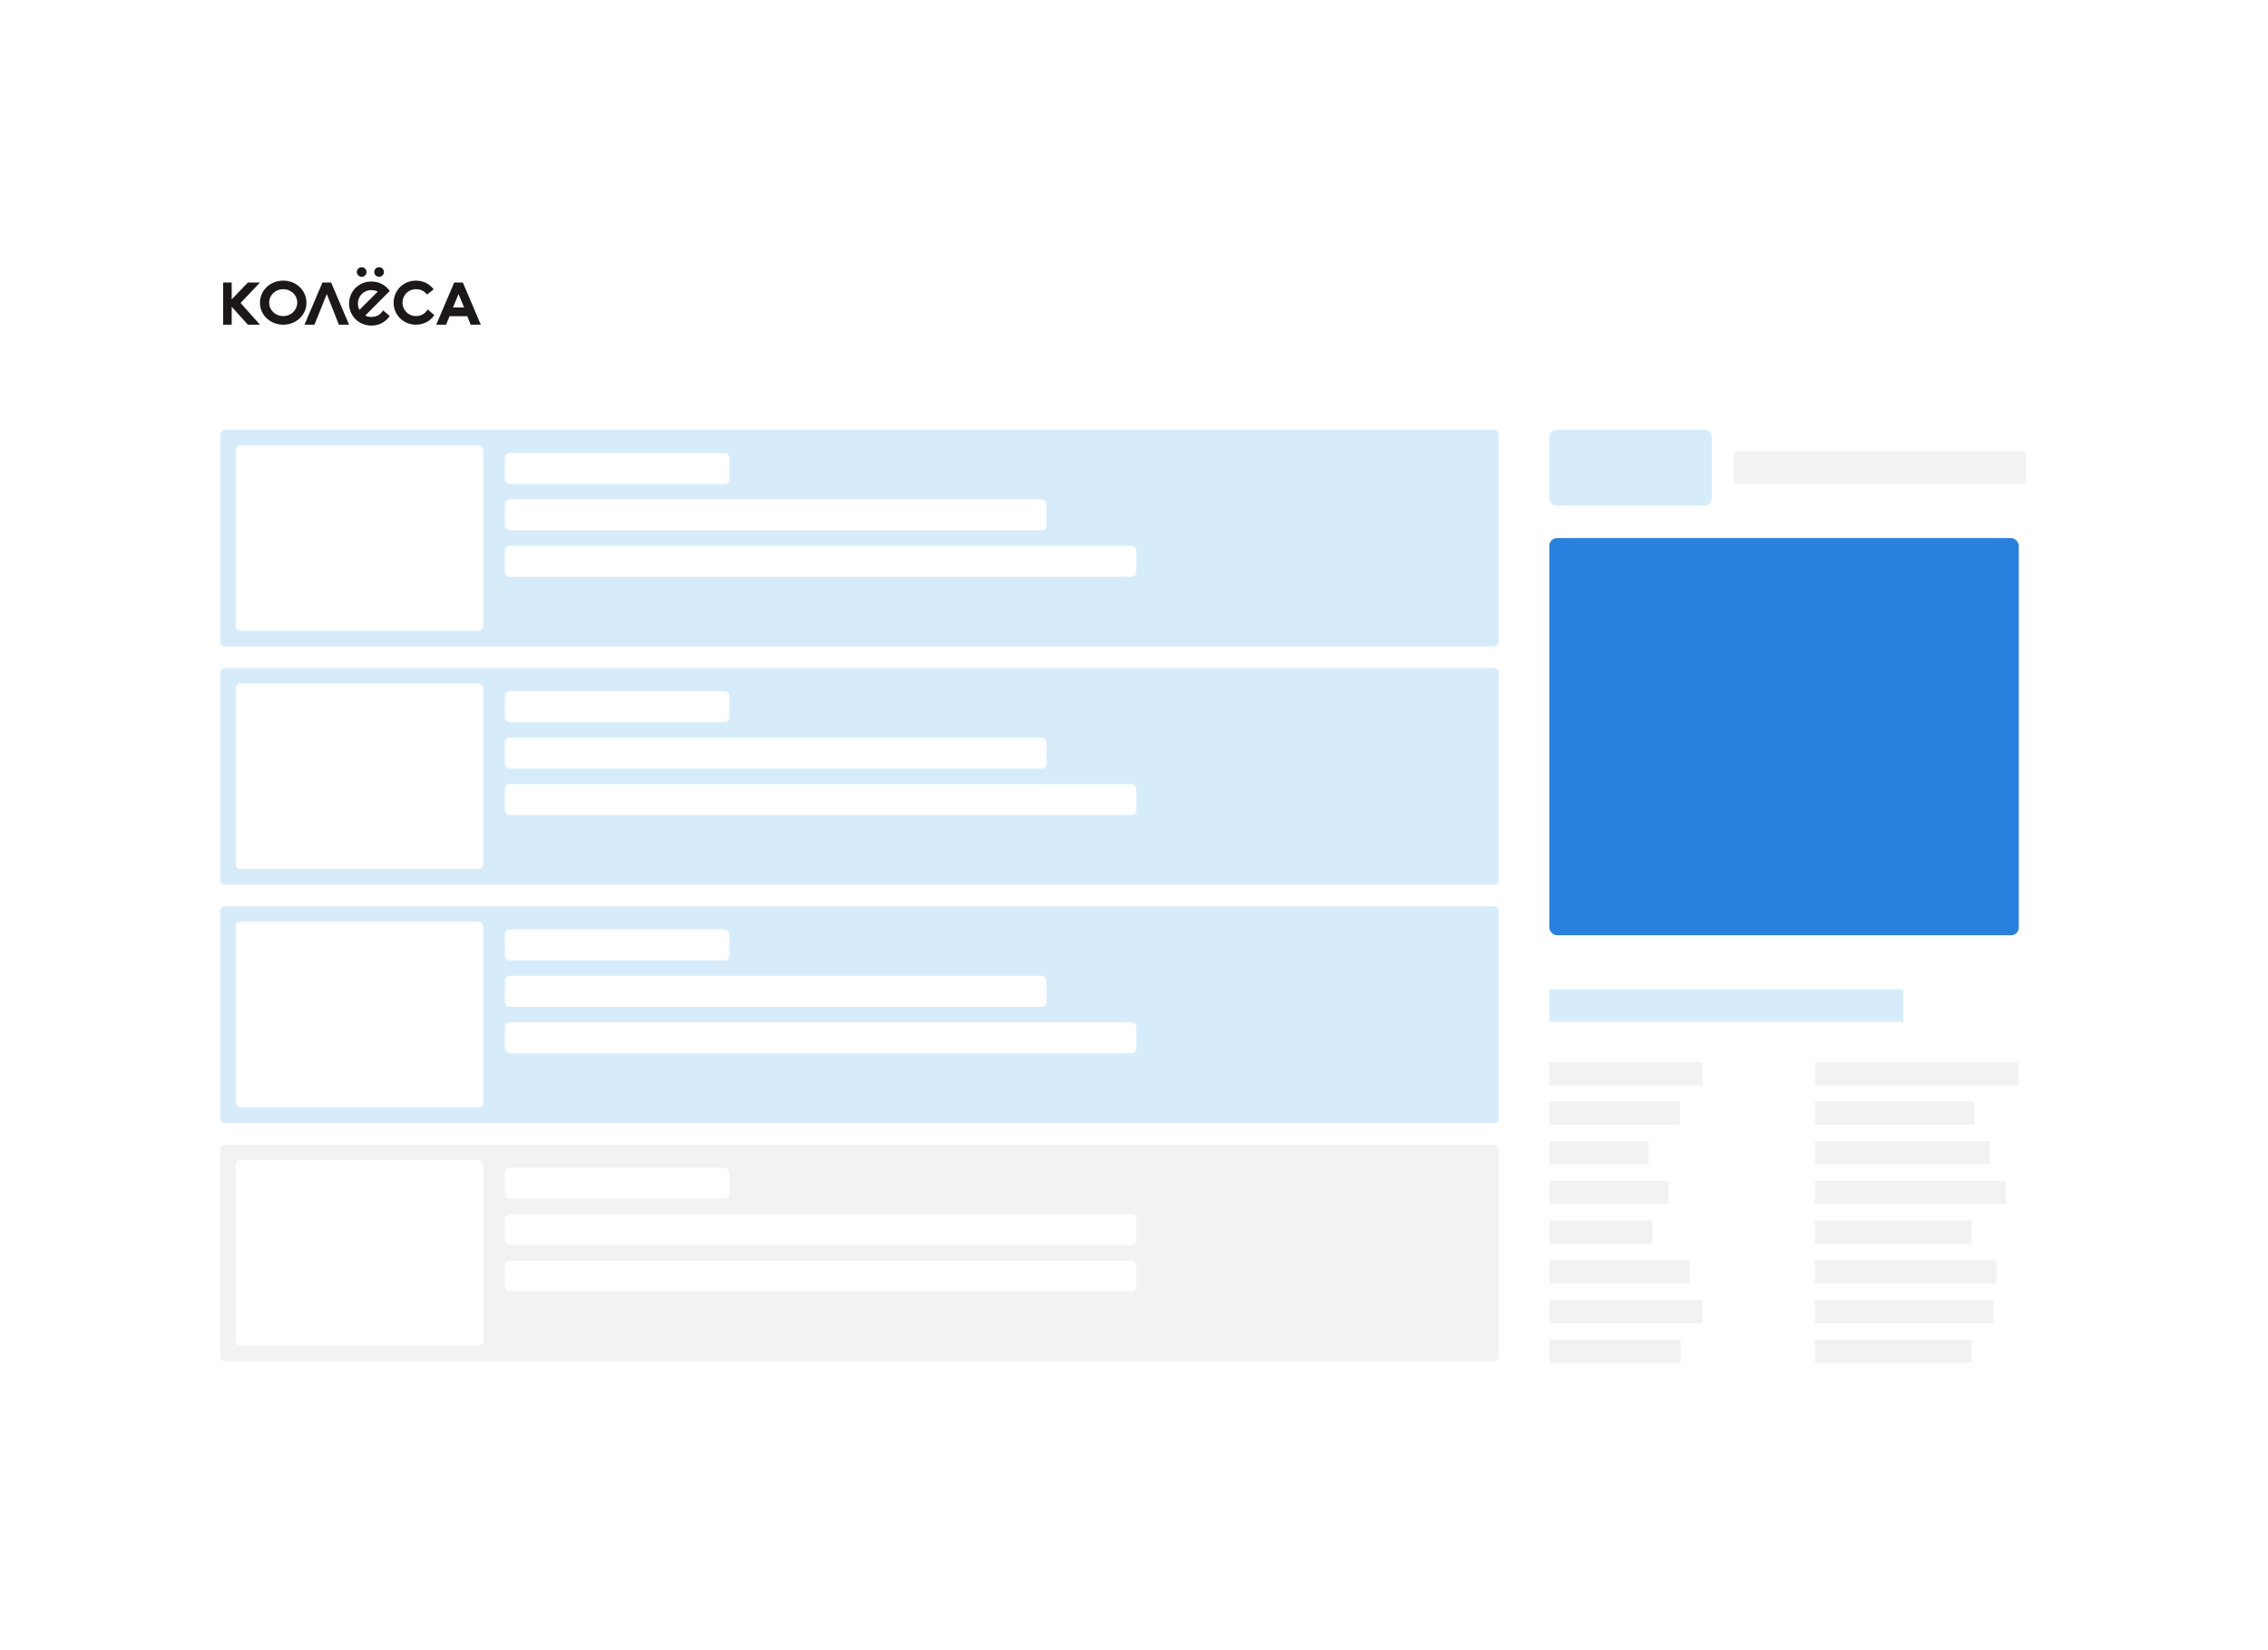 <?xml version="1.0" encoding="UTF-8"?> <svg xmlns="http://www.w3.org/2000/svg" width="628" height="457" viewBox="0 0 628 457" fill="none"> <g filter="url(#filter0_d)"> <rect x="30" y="26" width="568" height="397" rx="30" fill="white"></rect> </g> <rect x="429" y="119" width="45" height="21" rx="2" fill="#D6ECFB"></rect> <rect x="480" y="125" width="81" height="9" rx="1" fill="#F2F2F3"></rect> <rect x="429" y="149" width="130" height="110" rx="2.142" fill="#2A81DD"></rect> <rect x="61" y="317" width="354" height="60" rx="1.285" fill="#F2F2F3"></rect> <rect x="139.828" y="323.372" width="62.12" height="8.568" rx="1.285" fill="white"></rect> <rect x="139.828" y="336.225" width="174.791" height="8.568" rx="1.285" fill="white"></rect> <rect x="139.828" y="349.077" width="174.791" height="8.568" rx="1.285" fill="white"></rect> <rect x="65.284" y="321.23" width="68.546" height="51.409" rx="1.285" fill="white"></rect> <rect x="61" y="119" width="354" height="60" rx="1.285" fill="#D6ECFB"></rect> <rect x="139.828" y="125.447" width="62.12" height="8.568" rx="1.285" fill="white"></rect> <rect x="139.828" y="138.3" width="149.944" height="8.568" rx="1.285" fill="white"></rect> <rect x="139.828" y="151.152" width="174.791" height="8.568" rx="1.285" fill="white"></rect> <rect x="65.285" y="123.306" width="68.546" height="51.409" rx="1.285" fill="white"></rect> <rect x="61" y="185" width="354" height="60" rx="1.285" fill="#D6ECFB"></rect> <rect x="139.828" y="191.422" width="62.12" height="8.568" rx="1.285" fill="white"></rect> <rect x="139.828" y="204.274" width="149.944" height="8.568" rx="1.285" fill="white"></rect> <rect x="139.828" y="217.127" width="174.791" height="8.568" rx="1.285" fill="white"></rect> <rect x="65.284" y="189.28" width="68.546" height="51.409" rx="1.285" fill="white"></rect> <rect x="61" y="251" width="354" height="60" rx="1.285" fill="#D6ECFB"></rect> <rect x="139.828" y="257.396" width="62.12" height="8.568" rx="1.285" fill="white"></rect> <rect x="139.828" y="270.249" width="149.944" height="8.568" rx="1.285" fill="white"></rect> <rect x="139.828" y="283.102" width="174.791" height="8.568" rx="1.285" fill="white"></rect> <rect x="65.284" y="255.255" width="68.546" height="51.409" rx="1.285" fill="white"></rect> <path fill-rule="evenodd" clip-rule="evenodd" d="M71.982 78.243H68.636L64.156 82.898V78.243H61.791L61.791 89.913H64.156V84.958L68.636 89.913H71.982L66.625 83.9L71.982 78.243ZM74.533 83.789C74.533 81.752 76.19 80.09 78.42 80.09C80.649 80.09 82.308 81.752 82.308 83.789C82.308 85.823 80.666 87.531 78.406 87.531C76.208 87.531 74.533 85.853 74.533 83.789ZM71.982 83.835C71.982 87.222 74.791 89.913 78.42 89.913C82.052 89.913 84.856 87.222 84.856 83.835C84.856 80.448 82.067 77.713 78.42 77.713C74.774 77.713 71.982 80.448 71.982 83.835ZM89.282 78.243L84.319 89.913H87.072L90.488 81.43L93.834 89.913H96.656L91.692 78.243H89.282ZM125.421 85.139L126.969 81.438L128.514 85.139H125.421ZM128.158 78.243H125.765L120.794 89.913H123.525L124.473 87.573H129.389L130.333 89.913H133.131L128.158 78.243ZM115.165 87.531C113.052 87.531 111.443 85.853 111.443 83.789C111.443 81.752 113.036 80.09 115.176 80.09C116.502 80.09 117.52 80.624 118.232 81.561L120.079 80.131C118.967 78.634 117.261 77.713 115.176 77.713C111.676 77.713 108.993 80.448 108.993 83.835C108.993 87.222 111.685 89.913 115.176 89.913C117.369 89.913 119.165 88.896 120.258 87.264L118.437 85.693C117.758 86.808 116.651 87.531 115.165 87.531ZM99.533 85.812C99.254 85.284 99.102 84.68 99.102 84.036C99.102 81.999 100.691 80.336 102.833 80.336C103.48 80.336 104.077 80.491 104.595 80.758L99.533 85.812ZM96.656 84.082C96.656 87.468 99.347 90.16 102.833 90.16C105.019 90.16 106.808 89.142 107.905 87.511L106.085 85.94C105.41 87.055 104.307 87.778 102.814 87.778C102.199 87.778 101.625 87.629 101.125 87.383L107.921 80.576C106.824 78.991 104.984 77.96 102.833 77.96C99.328 77.96 96.656 80.695 96.656 84.082ZM100.147 76.652C100.888 76.652 101.484 76.057 101.484 75.328C101.484 74.594 100.888 74 100.147 74C99.406 74 98.802 74.594 98.802 75.328C98.802 76.057 99.406 76.652 100.147 76.652ZM106.311 75.328C106.311 74.594 105.714 74 104.972 74C104.232 74 103.63 74.594 103.63 75.328C103.63 76.057 104.232 76.652 104.972 76.652C105.714 76.652 106.311 76.057 106.311 75.328Z" fill="#1C1819"></path> <rect x="429" y="274" width="98" height="9" fill="#D6ECFB"></rect> <rect x="429" y="294.147" width="42.461" height="6.431" fill="#F2F2F3"></rect> <rect x="429" y="305" width="36.161" height="6.431" fill="#F2F2F3"></rect> <rect x="429" y="316" width="27.491" height="6.431" fill="#F2F2F3"></rect> <rect x="429" y="327" width="32.929" height="6.431" fill="#F2F2F3"></rect> <rect x="429" y="338" width="28.596" height="6.431" fill="#F2F2F3"></rect> <rect x="429" y="349" width="38.994" height="6.431" fill="#F2F2F3"></rect> <rect x="429" y="360" width="42.461" height="6.431" fill="#F2F2F3"></rect> <rect x="429" y="371" width="36.395" height="6.431" fill="#F2F2F3"></rect> <rect x="502.535" y="294.147" width="56.325" height="6.431" fill="#F2F2F3"></rect> <rect x="502.535" y="305" width="44.194" height="6.431" fill="#F2F2F3"></rect> <rect x="502.535" y="316" width="48.526" height="6.431" fill="#F2F2F3"></rect> <rect x="502.535" y="327" width="52.859" height="6.431" fill="#F2F2F3"></rect> <rect x="502.535" y="338" width="43.327" height="6.431" fill="#F2F2F3"></rect> <rect x="502.535" y="349" width="50.26" height="6.431" fill="#F2F2F3"></rect> <rect x="502.535" y="360" width="49.393" height="6.431" fill="#F2F2F3"></rect> <rect x="502.535" y="371" width="43.327" height="6.431" fill="#F2F2F3"></rect> <defs> <filter id="filter0_d" x="0" y="0" width="628" height="457" filterUnits="userSpaceOnUse" color-interpolation-filters="sRGB"> <feFlood flood-opacity="0" result="BackgroundImageFix"></feFlood> <feColorMatrix in="SourceAlpha" type="matrix" values="0 0 0 0 0 0 0 0 0 0 0 0 0 0 0 0 0 0 127 0"></feColorMatrix> <feOffset dy="4"></feOffset> <feGaussianBlur stdDeviation="15"></feGaussianBlur> <feColorMatrix type="matrix" values="0 0 0 0 0.099 0 0 0 0 0.235 0 0 0 0 0.379 0 0 0 0.2 0"></feColorMatrix> <feBlend mode="normal" in2="BackgroundImageFix" result="effect1_dropShadow"></feBlend> <feBlend mode="normal" in="SourceGraphic" in2="effect1_dropShadow" result="shape"></feBlend> </filter> </defs> </svg> 